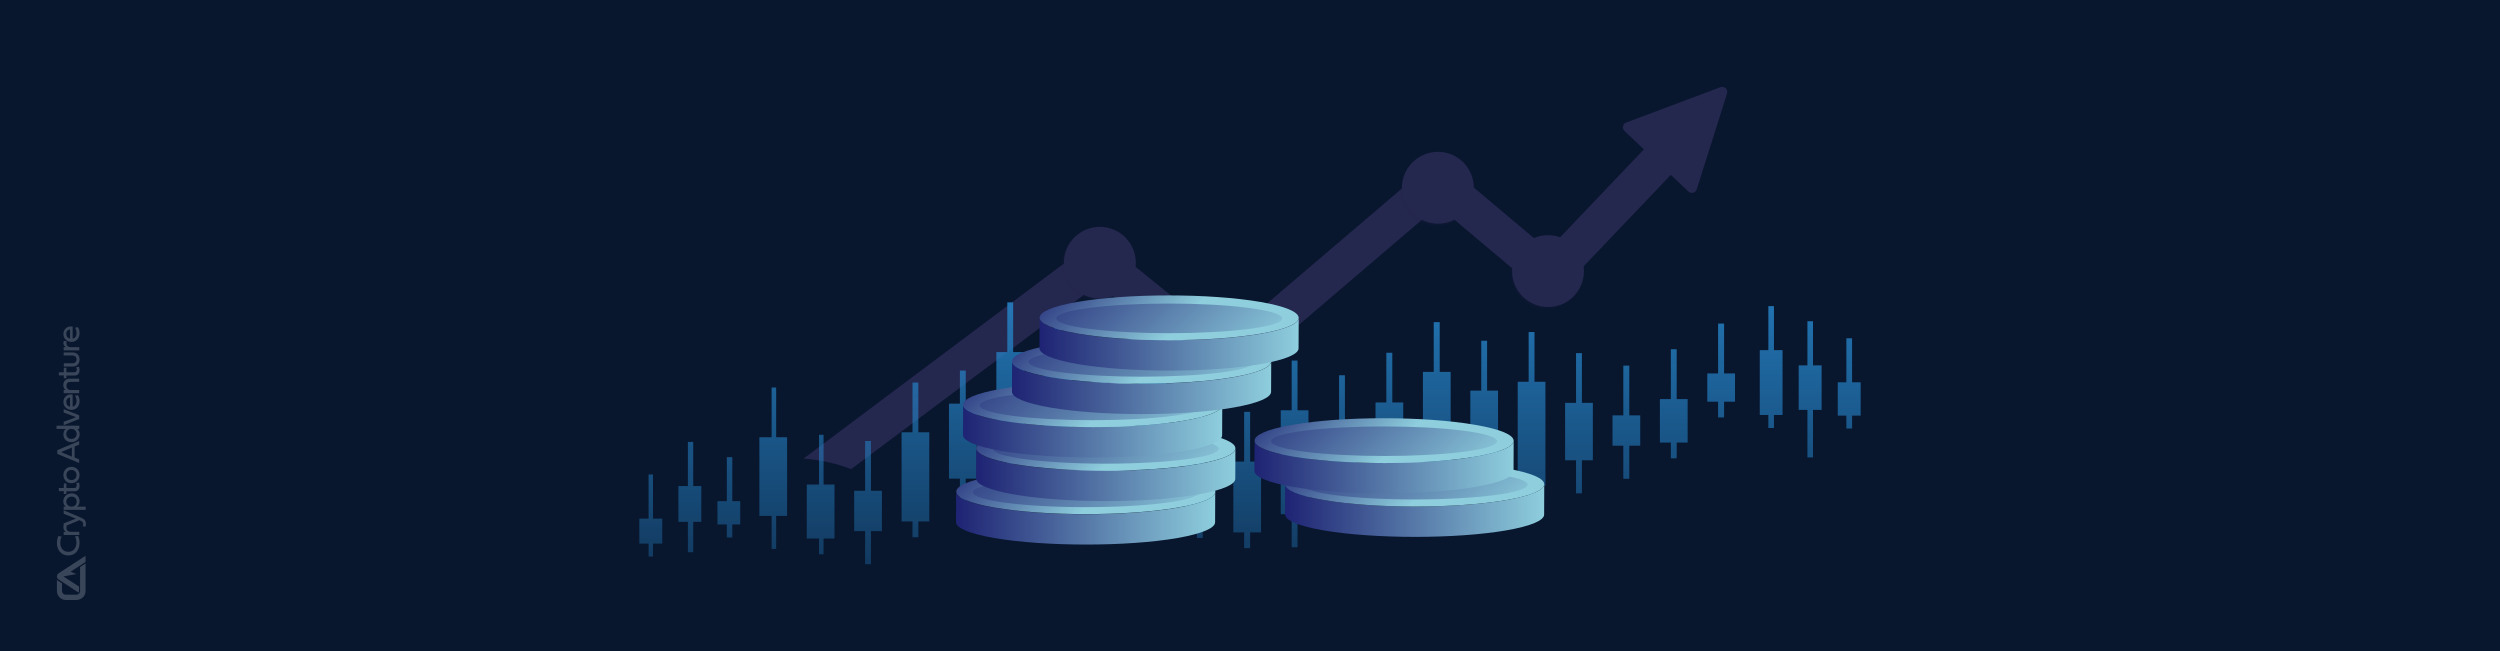 <?xml version="1.0" encoding="UTF-8"?> <svg xmlns="http://www.w3.org/2000/svg" xmlns:xlink="http://www.w3.org/1999/xlink" version="1.1" id="Layer_1" x="0px" y="0px" viewBox="0 0 1920 500" style="enable-background:new 0 0 1920 500;" xml:space="preserve"> <style type="text/css"> .st0{fill:#08162E;} .st1{opacity:0.2;} .st2{fill:#FFFFFF;} .st3{fill:#24274E;} .st4{opacity:0.15;fill:#24274E;} .st5{fill:url(#XMLID_2_);} .st6{fill:url(#XMLID_3_);} .st7{fill:url(#XMLID_4_);} .st8{fill:url(#XMLID_5_);} .st9{fill:url(#XMLID_8_);} .st10{fill:url(#XMLID_9_);} .st11{fill:url(#XMLID_11_);} .st12{fill:url(#XMLID_13_);} .st13{fill:url(#XMLID_14_);} .st14{fill:url(#XMLID_15_);} .st15{fill:url(#XMLID_16_);} .st16{fill:url(#XMLID_17_);} .st17{fill:url(#XMLID_18_);} .st18{fill:url(#XMLID_19_);} .st19{fill:url(#XMLID_20_);} .st20{fill:url(#XMLID_21_);} .st21{fill:url(#XMLID_22_);} .st22{fill:url(#XMLID_23_);} .st23{fill:url(#XMLID_24_);} .st24{fill:url(#XMLID_25_);} .st25{fill:url(#XMLID_27_);} .st26{fill:url(#XMLID_28_);} .st27{fill:url(#XMLID_31_);} .st28{fill:url(#XMLID_33_);} .st29{fill:url(#XMLID_34_);} .st30{fill:url(#XMLID_35_);} .st31{fill:url(#XMLID_36_);} .st32{enable-background:new ;} .st33{fill:url(#XMLID_37_);} .st34{fill:url(#XMLID_38_);} .st35{fill:url(#XMLID_39_);} .st36{fill:url(#XMLID_40_);} .st37{fill:url(#XMLID_44_);} .st38{fill:url(#XMLID_45_);} .st39{fill:url(#XMLID_46_);} .st40{fill:url(#XMLID_47_);} .st41{fill:url(#XMLID_48_);} .st42{fill:url(#XMLID_49_);} .st43{fill:url(#XMLID_50_);} .st44{fill:url(#XMLID_51_);} .st45{fill:url(#XMLID_52_);} .st46{fill:url(#XMLID_53_);} .st47{fill:url(#XMLID_54_);} .st48{fill:url(#XMLID_55_);} .st49{fill:url(#XMLID_56_);} .st50{fill:url(#XMLID_57_);} .st51{fill:url(#XMLID_58_);} .st52{fill:url(#XMLID_59_);} .st53{fill:url(#XMLID_60_);} </style> <g> <rect id="XMLID_242_" class="st0" width="1920" height="500"></rect> <g id="XMLID_128_" class="st1"> <path id="XMLID_141_" class="st2" d="M62.3,435l3.4-2.2v21.1c0,0.4,0,0.8-0.1,1.2c-0.1,0.4-0.2,0.7-0.3,1.1 c-0.4,1.3-1.3,2.4-2.4,3.2c-0.3,0.2-0.6,0.4-1,0.6c-0.9,0.5-2,0.8-3.1,0.8h-8.2c-3.8,0-6.9-3.1-6.9-6.9v-8.6 c0,0.1,0.1,0.1,0.2,0.2c0.1,0.1,0.2,0.2,0.3,0.3c0,0,0,0,0,0c0,0,0.1,0.1,0.1,0.1c0,0,0,0,0,0l3.3,2.1v5.8c0,1.6,1.3,2.9,2.9,2.9 h8.2c0,0,0.1,0,0.1,0c0.5,0,1-0.2,1.4-0.5c0.3-0.2,0.5-0.4,0.7-0.6l0-0.1c0-0.1,0.1-0.1,0.2-0.2c0,0,0.1-0.1,0.1-0.1 c0.1-0.1,0.1-0.3,0.2-0.4c0,0,0-0.1,0-0.1c0.1-0.2,0.1-0.4,0.1-0.6c0,0,0,0,0-0.1c0-0.1,0-0.1,0-0.2v-18.5L62.3,435z M65.7,426.8 L45,440.3c-0.8,0.5-1.3,1.4-1.3,2.4c0,0.7,0.3,1.3,0.7,1.9l0.1,0.1c0,0,0.1,0.1,0.1,0.1c0.1,0.1,0.2,0.1,0.3,0.2 c0,0,0.1,0.1,0.2,0.1l15.2,10c0.2-0.3,0.4-0.7,0.4-1.1v-3.5l-12-7.8l10-1.8l-4.5-1.8l11.5-7.5L65.7,426.8L65.7,426.8z M57.3,342.9 v8.5l3.5,1.4v2.8l-16.8-7v-2.9l16.8-7v2.8L57.3,342.9z M55.2,350.7v-7l-8.3,3.5L55.2,350.7z M54.8,339.6c-3.7,0-6.1-2.6-6.1-6 c0-2,0.7-3.4,1.9-4.2h-7.2v-2.5h17.5v2.5h-1.6c1.1,0.9,1.9,2.2,1.9,4.2C61.1,337,58.5,339.6,54.8,339.6 M50.9,333.3 c0,2.3,1.7,3.8,3.9,3.8c2.2,0,4.1-1.5,4.1-3.8s-1.9-3.9-4.1-3.9C52.6,329.4,50.9,331,50.9,333.3 M48.9,316.8v-2.6l11.9,4.7v2.9 l-11.9,4.7v-2.6l9.5-3.5L48.9,316.8z M59.9,303.5c0.8,1.4,1.2,2.9,1.2,4.5c0,4-2.5,6.8-6.2,6.8c-3.5,0-6.2-2.6-6.2-6.1 c0-3.9,3.2-6.4,7.1-5.7v9.3c2-0.4,3-2,3-4.3c0-1.4-0.4-2.6-1.1-4.2L59.9,303.5z M53.8,305.3c-1.7,0.2-2.9,1.4-2.9,3.4 s1.2,3.4,2.9,3.6V305.3z M53.6,290.8h7.2v2.5h-6.7c-2,0-3.1,1.1-3.1,2.9c0,1.8,1.1,3.3,3.1,3.3h6.7v2.5H48.9v-2.5h1.5 c-0.6-0.4-1.8-1.5-1.8-3.7C48.7,292.5,50.7,290.8,53.6,290.8 M51,285.9h6c1.3,0,1.9-0.7,1.9-2c0-0.6-0.1-1.4-0.3-1.9l2.1-0.3 c0.2,0.6,0.4,1.6,0.4,2.6c0,2.5-1.4,4.1-3.8,4.1H51v2.1H49v-2.2h-3.8v-2.4H49v-3.5H51C51,282.4,51,285.9,51,285.9z M48.9,273.1 v-2.4H56c3,0,5.1,2.2,5.1,5.4c0,3.2-2,5.4-5,5.4h-7.1V279h6.7c1.8,0,3.1-1.2,3.1-3c0-1.8-1.3-3-3.1-3H48.9z M50.6,266.5 c-1.3-0.7-1.9-1.8-1.9-3.1c0-0.9,0.3-1.6,0.3-1.6l2.3,0.3c0,0.1-0.3,0.7-0.3,1.5c0,1.3,0.7,3,3.4,3h6.5v2.5H48.9v-2.5H50.6z M59.9,251.3c0.8,1.4,1.2,2.9,1.2,4.5c0,4-2.5,6.8-6.2,6.8c-3.5,0-6.2-2.6-6.2-6.1c0-3.9,3.2-6.4,7.1-5.7v9.3c2-0.4,3-2,3-4.3 c0-1.4-0.4-2.6-1.1-4.2L59.9,251.3z M53.8,253c-1.7,0.2-2.9,1.4-2.9,3.4c0,2,1.2,3.4,2.9,3.6V253z"></path> <path id="XMLID_140_" class="st2" d="M60,411.6c0.4,0.9,1.1,2.5,1.1,5.4c0,5.7-3.5,9.6-8.7,9.6c-5.1,0-8.7-3.9-8.7-9.6 c0-2.3,0.6-4.3,1.1-5.3l2.5,0.3c-0.4,0.9-1,2.7-1,5c0,4.1,2.5,6.8,6.2,6.8c3.7,0,6.2-2.9,6.2-7.1c0-2-0.6-3.8-1.1-4.8L60,411.6z"></path> <path id="XMLID_139_" class="st2" d="M50.6,408.3c-1.3-0.7-1.9-1.8-1.9-3.1c0-0.9,0.3-1.6,0.3-1.6l2.3,0.3c0,0.1-0.3,0.7-0.3,1.5 c0,1.3,0.7,3,3.4,3h6.5v2.5H48.9v-2.5H50.6z"></path> <path id="XMLID_138_" class="st2" d="M48.9,394.6v-2.7l13.4,5.7c2.2,1,3.7,2,3.7,4.9c0,1-0.3,1.8-0.4,2l-2-0.3 c0.2-0.3,0.3-1,0.3-1.6c0-1.6-0.8-2.2-2.2-2.8l-0.7-0.3l-12.1,5.1V402l9.4-3.7L48.9,394.6z"></path> <path id="XMLID_134_" class="st2" d="M55,378.9c3.7,0,6.1,2.6,6.1,6c0,2-0.7,3.4-1.9,4.2h6.6v2.5H48.9v-2.5h1.6 c-1.1-0.9-1.9-2.2-1.9-4.2C48.7,381.5,51.3,378.9,55,378.9 M58.9,385.2c0-2.3-1.7-3.8-3.9-3.8c-2.2,0-4.1,1.5-4.1,3.8 s1.9,3.9,4.1,3.9C57.2,389.1,58.9,387.5,58.9,385.2"></path> <path id="XMLID_132_" class="st2" d="M51,374.8h6c1.3,0,1.9-0.7,1.9-2c0-0.6-0.1-1.4-0.3-1.9l2.1-0.3c0.2,0.6,0.4,1.6,0.4,2.6 c0,2.5-1.4,4.1-3.8,4.1H51v2.1H49v-2.2h-3.8v-2.4H49v-3.5H51C51,371.3,51,374.8,51,374.8z"></path> <path id="XMLID_129_" class="st2" d="M48.7,364.8c0-3.6,2.7-6.3,6.2-6.3s6.2,2.7,6.2,6.3s-2.7,6.3-6.2,6.3 C51.4,371.2,48.7,368.5,48.7,364.8 M58.8,364.8c0-2.2-1.7-3.9-3.9-3.9s-3.9,1.6-3.9,3.9s1.7,3.9,3.9,3.9S58.8,367.1,58.8,364.8"></path> </g> </g> <g> <g> <path id="XMLID_32_" class="st3" d="M1326.4,71.8l-23.3,73.6c-0.9,2.8-4.3,3.7-6.4,1.7l-13.5-12.8l-67,70.3l-1.4,1.4l-14.6,15.3 c-5.2,5.4-13.7,5.9-19.4,1.1l-19.5-16.4l-1.1-0.9l-42.8-36l-0.4-0.4l-12.5-10.5l-12.7,10.8l-1.5,1.3L968.7,274.1l-1.4,1.2 l-17,14.5c-5.2,4.4-12.8,4.5-18.2,0.2l-18.7-15.1l-1.3-1L855.6,228l-0.6-0.5l-11.5-9.3l-11.1,8.3l-1.7,1.3L653.7,360.3 c-10.8-4.2-22.9-7-36.6-8.1l198.5-148.7l1.4-1l18.2-13.6c5.2-3.9,12.4-3.8,17.5,0.3l18.2,14.7l1.2,1l56.3,45.5l0.6,0.5l11.9,9.6 l10.7-9.1l1.5-1.3l122.2-104.2l1.4-1.2l18.7-15.9c5.3-4.5,13.1-4.5,18.4-0.1l16.6,14l1.5,1.3l46.2,38.9l0.7,0.6l10.1,8.5l7.9-8.3 l1.3-1.4l64.4-67.6l-14.9-14.1c-2.1-2-1.4-5.5,1.3-6.5l72.2-27.1C1324.4,65.8,1327.4,68.6,1326.4,71.8z"></path> <ellipse id="XMLID_559_" transform="matrix(0.161 -0.987 0.987 0.161 506.856 1002.788)" class="st4" cx="843.3" cy="203.2" rx="27.6" ry="27.6"></ellipse> <circle id="XMLID_558_" class="st3" cx="844.7" cy="201.8" r="27.6"></circle> <ellipse id="XMLID_556_" transform="matrix(0.707 -0.707 0.707 0.707 79.851 745.442)" class="st4" cx="939.8" cy="276.3" rx="27.6" ry="27.6"></ellipse> <circle id="XMLID_555_" class="st3" cx="941.1" cy="274.9" r="27.6"></circle> <ellipse id="XMLID_553_" transform="matrix(0.172 -0.985 0.985 0.172 770.213 1207.145)" class="st4" cx="1102.9" cy="145.6" rx="27.6" ry="27.6"></ellipse> <circle id="XMLID_552_" class="st3" cx="1104.3" cy="144.2" r="27.6"></circle> <ellipse id="XMLID_550_" transform="matrix(0.232 -0.973 0.973 0.232 708.498 1316.327)" class="st4" cx="1187.6" cy="209.6" rx="27.6" ry="27.6"></ellipse> <circle id="XMLID_549_" class="st3" cx="1188.9" cy="208.2" r="27.6"></circle> <g> <g id="XMLID_41_"> <g id="XMLID_42_"> <g id="XMLID_43_"> <linearGradient id="XMLID_2_" gradientUnits="userSpaceOnUse" x1="1360.251" y1="187.136" x2="1360.251" y2="557.608"> <stop offset="0" style="stop-color:#2580C3"></stop> <stop offset="1" style="stop-color:#2580C3;stop-opacity:0"></stop> </linearGradient> <polygon id="XMLID_826_" class="st5" points="1369,268.9 1362.4,268.9 1362.4,235.1 1358.1,235.1 1358.1,268.9 1351.5,268.9 1351.5,318.7 1358.1,318.7 1358.1,328.7 1362.4,328.7 1362.4,318.7 1369,318.7 "></polygon> </g> </g> </g> <g id="XMLID_29_"> <g id="XMLID_30_"> <linearGradient id="XMLID_3_" gradientUnits="userSpaceOnUse" x1="1103.442" y1="187.136" x2="1103.442" y2="557.608"> <stop offset="0" style="stop-color:#2580C3"></stop> <stop offset="1" style="stop-color:#2580C3;stop-opacity:0"></stop> </linearGradient> <polygon id="XMLID_825_" class="st6" points="1114.1,285.6 1105.7,285.6 1105.7,247.4 1101.1,247.4 1101.1,285.6 1092.8,285.6 1092.8,365.4 1101.1,365.4 1101.1,377.5 1105.7,377.5 1105.7,365.4 1114.1,365.4 "></polygon> <linearGradient id="XMLID_4_" gradientUnits="userSpaceOnUse" x1="812.245" y1="187.136" x2="812.245" y2="557.608"> <stop offset="0" style="stop-color:#2580C3"></stop> <stop offset="1" style="stop-color:#2580C3;stop-opacity:0"></stop> </linearGradient> <polygon id="XMLID_824_" class="st7" points="822.9,288.4 814.5,288.4 814.5,250.2 810,250.2 810,288.4 801.6,288.4 801.6,334.2 810,334.2 810,346.3 814.5,346.3 814.5,334.2 822.9,334.2 "></polygon> <linearGradient id="XMLID_5_" gradientUnits="userSpaceOnUse" x1="739.449" y1="187.136" x2="739.449" y2="557.608"> <stop offset="0" style="stop-color:#2580C3"></stop> <stop offset="1" style="stop-color:#2580C3;stop-opacity:0"></stop> </linearGradient> <polygon id="XMLID_823_" class="st8" points="750.1,310 741.7,310 741.7,284.6 737.2,284.6 737.2,310 728.8,310 728.8,367.6 737.2,367.6 737.2,392.6 741.7,392.6 741.7,367.6 750.1,367.6 "></polygon> <linearGradient id="XMLID_8_" gradientUnits="userSpaceOnUse" x1="1139.839" y1="187.136" x2="1139.839" y2="557.608"> <stop offset="0" style="stop-color:#2580C3"></stop> <stop offset="1" style="stop-color:#2580C3;stop-opacity:0"></stop> </linearGradient> <polygon id="XMLID_822_" class="st9" points="1150.5,300 1142.1,300 1142.1,261.7 1137.6,261.7 1137.6,300 1129.2,300 1129.2,360.4 1137.6,360.4 1137.6,385.8 1142.1,385.8 1142.1,360.4 1150.5,360.4 "></polygon> <linearGradient id="XMLID_9_" gradientUnits="userSpaceOnUse" x1="1249.037" y1="187.136" x2="1249.037" y2="557.608"> <stop offset="0" style="stop-color:#2580C3"></stop> <stop offset="1" style="stop-color:#2580C3;stop-opacity:0"></stop> </linearGradient> <polygon id="XMLID_821_" class="st10" points="1259.7,319 1251.3,319 1251.3,280.8 1246.7,280.8 1246.7,319 1238.4,319 1238.4,342.3 1246.7,342.3 1246.7,367.7 1251.3,367.7 1251.3,342.3 1259.7,342.3 "></polygon> <linearGradient id="XMLID_11_" gradientUnits="userSpaceOnUse" x1="1321.835" y1="187.136" x2="1321.835" y2="557.608"> <stop offset="0" style="stop-color:#2580C3"></stop> <stop offset="1" style="stop-color:#2580C3;stop-opacity:0"></stop> </linearGradient> <polygon id="XMLID_820_" class="st11" points="1332.5,286.8 1324.1,286.8 1324.1,248.5 1319.5,248.5 1319.5,286.8 1311.2,286.8 1311.2,308.5 1319.5,308.5 1319.5,320.6 1324.1,320.6 1324.1,308.5 1332.5,308.5 "></polygon> <linearGradient id="XMLID_13_" gradientUnits="userSpaceOnUse" x1="994.241" y1="187.136" x2="994.241" y2="557.608"> <stop offset="0" style="stop-color:#2580C3"></stop> <stop offset="1" style="stop-color:#2580C3;stop-opacity:0"></stop> </linearGradient> <polygon id="XMLID_819_" class="st12" points="1004.9,315.1 996.5,315.1 996.5,276.9 992,276.9 992,315.1 983.6,315.1 983.6,394.9 992,394.9 992,420.3 996.5,420.3 996.5,394.9 1004.9,394.9 "></polygon> <linearGradient id="XMLID_14_" gradientUnits="userSpaceOnUse" x1="885.043" y1="187.136" x2="885.043" y2="557.608"> <stop offset="0" style="stop-color:#2580C3"></stop> <stop offset="1" style="stop-color:#2580C3;stop-opacity:0"></stop> </linearGradient> <polygon id="XMLID_818_" class="st13" points="895.7,279.4 887.3,279.4 887.3,241.2 882.8,241.2 882.8,279.4 874.4,279.4 874.4,356.5 882.8,356.5 882.8,381.9 887.3,381.9 887.3,356.5 895.7,356.5 "></polygon> <linearGradient id="XMLID_15_" gradientUnits="userSpaceOnUse" x1="593.85" y1="187.136" x2="593.85" y2="557.608"> <stop offset="0" style="stop-color:#2580C3"></stop> <stop offset="1" style="stop-color:#2580C3;stop-opacity:0"></stop> </linearGradient> <polygon id="XMLID_817_" class="st14" points="604.5,335.8 596.1,335.8 596.1,297.6 592.6,297.6 592.6,335.8 583.2,335.8 583.2,396.2 592.6,396.2 592.6,421.6 596.1,421.6 596.1,396.2 604.5,396.2 "></polygon> </g> </g> <g id="XMLID_26_"> <linearGradient id="XMLID_16_" gradientUnits="userSpaceOnUse" x1="499.79" y1="187.136" x2="499.79" y2="557.608"> <stop offset="0" style="stop-color:#2580C3"></stop> <stop offset="1" style="stop-color:#2580C3;stop-opacity:0"></stop> </linearGradient> <polygon id="XMLID_816_" class="st15" points="508.6,398.3 501.5,398.3 501.5,364.4 498.1,364.4 498.1,398.3 491,398.3 491,417.5 498.1,417.5 498.1,427.4 501.5,427.4 501.5,417.5 508.6,417.5 "></polygon> <linearGradient id="XMLID_17_" gradientUnits="userSpaceOnUse" x1="559.747" y1="187.136" x2="559.747" y2="557.608"> <stop offset="0" style="stop-color:#2580C3"></stop> <stop offset="1" style="stop-color:#2580C3;stop-opacity:0"></stop> </linearGradient> <polygon id="XMLID_815_" class="st16" points="568.5,384.9 562.4,384.9 562.4,351.1 558.2,351.1 558.2,384.9 551,384.9 551,402.8 558.2,402.8 558.2,412.8 562.4,412.8 562.4,402.8 568.5,402.8 "></polygon> </g> <g id="XMLID_10_"> <g id="XMLID_12_"> <linearGradient id="XMLID_18_" gradientUnits="userSpaceOnUse" x1="1176.239" y1="187.136" x2="1176.239" y2="557.608"> <stop offset="0" style="stop-color:#2580C3"></stop> <stop offset="1" style="stop-color:#2580C3;stop-opacity:0"></stop> </linearGradient> <polygon id="XMLID_814_" class="st17" points="1186.9,293.2 1178.5,293.2 1178.5,255 1174,255 1174,293.2 1165.6,293.2 1165.6,373 1174,373 1174,398.4 1178.5,398.4 1178.5,373 1186.9,373 "></polygon> <linearGradient id="XMLID_19_" gradientUnits="userSpaceOnUse" x1="1285.437" y1="187.136" x2="1285.437" y2="557.608"> <stop offset="0" style="stop-color:#2580C3"></stop> <stop offset="1" style="stop-color:#2580C3;stop-opacity:0"></stop> </linearGradient> <polygon id="XMLID_813_" class="st18" points="1296.1,306.5 1287.7,306.5 1287.7,268.2 1283.2,268.2 1283.2,306.5 1274.8,306.5 1274.8,339.9 1283.2,339.9 1283.2,352 1287.7,352 1287.7,339.9 1296.1,339.9 "></polygon> <linearGradient id="XMLID_20_" gradientUnits="userSpaceOnUse" x1="1067.041" y1="187.136" x2="1067.041" y2="557.608"> <stop offset="0" style="stop-color:#2580C3"></stop> <stop offset="1" style="stop-color:#2580C3;stop-opacity:0"></stop> </linearGradient> <polygon id="XMLID_812_" class="st19" points="1077.7,309.1 1069.3,309.1 1069.3,270.9 1064.7,270.9 1064.7,309.1 1056.4,309.1 1056.4,353.2 1064.7,353.2 1064.7,378.6 1069.3,378.6 1069.3,353.2 1077.7,353.2 "></polygon> <linearGradient id="XMLID_21_" gradientUnits="userSpaceOnUse" x1="921.444" y1="187.136" x2="921.444" y2="557.608"> <stop offset="0" style="stop-color:#2580C3"></stop> <stop offset="1" style="stop-color:#2580C3;stop-opacity:0"></stop> </linearGradient> <polygon id="XMLID_811_" class="st20" points="932.1,356.9 923.7,356.9 923.7,318.7 919.2,318.7 919.2,356.9 910.8,356.9 910.8,401.1 919.2,401.1 919.2,413.2 923.7,413.2 923.7,401.1 932.1,401.1 "></polygon> <linearGradient id="XMLID_22_" gradientUnits="userSpaceOnUse" x1="1030.642" y1="187.136" x2="1030.642" y2="557.608"> <stop offset="0" style="stop-color:#2580C3"></stop> <stop offset="1" style="stop-color:#2580C3;stop-opacity:0"></stop> </linearGradient> <polygon id="XMLID_810_" class="st21" points="1041.3,326.4 1032.9,326.4 1032.9,288.2 1028.4,288.2 1028.4,326.4 1020,326.4 1020,370.5 1028.4,370.5 1028.4,382.6 1032.9,382.6 1032.9,370.5 1041.3,370.5 "></polygon> <linearGradient id="XMLID_23_" gradientUnits="userSpaceOnUse" x1="1212.64" y1="187.136" x2="1212.64" y2="557.608"> <stop offset="0" style="stop-color:#2580C3"></stop> <stop offset="1" style="stop-color:#2580C3;stop-opacity:0"></stop> </linearGradient> <polygon id="XMLID_809_" class="st22" points="1223.3,309.4 1214.9,309.4 1214.9,271.2 1210.4,271.2 1210.4,309.4 1202,309.4 1202,353.5 1210.4,353.5 1210.4,378.9 1214.9,378.9 1214.9,353.5 1223.3,353.5 "></polygon> <linearGradient id="XMLID_24_" gradientUnits="userSpaceOnUse" x1="630.25" y1="187.136" x2="630.25" y2="557.608"> <stop offset="0" style="stop-color:#2580C3"></stop> <stop offset="1" style="stop-color:#2580C3;stop-opacity:0"></stop> </linearGradient> <polygon id="XMLID_808_" class="st23" points="640.9,372.1 632.5,372.1 632.5,333.9 629,333.9 629,372.1 619.6,372.1 619.6,413.6 629,413.6 629,425.7 632.5,425.7 632.5,413.6 640.9,413.6 "></polygon> <linearGradient id="XMLID_25_" gradientUnits="userSpaceOnUse" x1="666.648" y1="187.136" x2="666.648" y2="557.608"> <stop offset="0" style="stop-color:#2580C3"></stop> <stop offset="1" style="stop-color:#2580C3;stop-opacity:0"></stop> </linearGradient> <polygon id="XMLID_807_" class="st24" points="677.3,376.9 668.9,376.9 668.9,338.7 664.4,338.7 664.4,376.9 656,376.9 656,407.9 664.4,407.9 664.4,433.3 668.9,433.3 668.9,407.9 677.3,407.9 "></polygon> <linearGradient id="XMLID_27_" gradientUnits="userSpaceOnUse" x1="847.253" y1="187.136" x2="847.253" y2="557.608"> <stop offset="0" style="stop-color:#2580C3"></stop> <stop offset="1" style="stop-color:#2580C3;stop-opacity:0"></stop> </linearGradient> <polygon id="XMLID_805_" class="st25" points="857.9,305.7 849.6,305.7 849.6,267.5 845,267.5 845,305.7 836.6,305.7 836.6,349.9 845,349.9 845,362 849.6,362 849.6,349.9 857.9,349.9 "></polygon> <linearGradient id="XMLID_28_" gradientUnits="userSpaceOnUse" x1="775.846" y1="187.136" x2="775.846" y2="557.608"> <stop offset="0" style="stop-color:#2580C3"></stop> <stop offset="1" style="stop-color:#2580C3;stop-opacity:0"></stop> </linearGradient> <polygon id="XMLID_804_" class="st26" points="786.5,270.4 778.1,270.4 778.1,232.2 773.6,232.2 773.6,270.4 765.2,270.4 765.2,348.3 773.6,348.3 773.6,373.7 778.1,373.7 778.1,348.3 786.5,348.3 "></polygon> <linearGradient id="XMLID_31_" gradientUnits="userSpaceOnUse" x1="703.047" y1="187.136" x2="703.047" y2="557.608"> <stop offset="0" style="stop-color:#2580C3"></stop> <stop offset="1" style="stop-color:#2580C3;stop-opacity:0"></stop> </linearGradient> <polygon id="XMLID_803_" class="st27" points="713.7,332 705.3,332 705.3,293.8 700.8,293.8 700.8,332 692.4,332 692.4,400.5 700.8,400.5 700.8,412.6 705.3,412.6 705.3,400.5 713.7,400.5 "></polygon> <linearGradient id="XMLID_33_" gradientUnits="userSpaceOnUse" x1="957.843" y1="187.136" x2="957.843" y2="557.608"> <stop offset="0" style="stop-color:#2580C3"></stop> <stop offset="1" style="stop-color:#2580C3;stop-opacity:0"></stop> </linearGradient> <polygon id="XMLID_802_" class="st28" points="968.5,354.5 960.1,354.5 960.1,316.3 955.5,316.3 955.5,354.5 947.2,354.5 947.2,408.9 955.5,408.9 955.5,421 960.1,421 960.1,408.9 968.5,408.9 "></polygon> </g> <linearGradient id="XMLID_34_" gradientUnits="userSpaceOnUse" x1="529.768" y1="187.136" x2="529.768" y2="557.608"> <stop offset="0" style="stop-color:#2580C3"></stop> <stop offset="1" style="stop-color:#2580C3;stop-opacity:0"></stop> </linearGradient> <polygon id="XMLID_801_" class="st29" points="538.6,373.3 532.4,373.3 532.4,339.4 528.3,339.4 528.3,373.3 521,373.3 521,400.8 528.3,400.8 528.3,424.1 532.4,424.1 532.4,400.8 538.6,400.8 "></polygon> </g> <g id="XMLID_7_"> <linearGradient id="XMLID_35_" gradientUnits="userSpaceOnUse" x1="1390.231" y1="187.136" x2="1390.231" y2="557.608"> <stop offset="0" style="stop-color:#2580C3"></stop> <stop offset="1" style="stop-color:#2580C3;stop-opacity:0"></stop> </linearGradient> <polygon id="XMLID_800_" class="st30" points="1399,280.6 1392.4,280.6 1392.4,246.7 1388.1,246.7 1388.1,280.6 1381.4,280.6 1381.4,314.8 1388.1,314.8 1388.1,351.3 1392.4,351.3 1392.4,314.8 1399,314.8 "></polygon> <linearGradient id="XMLID_36_" gradientUnits="userSpaceOnUse" x1="1420.209" y1="187.136" x2="1420.209" y2="557.608"> <stop offset="0" style="stop-color:#2580C3"></stop> <stop offset="1" style="stop-color:#2580C3;stop-opacity:0"></stop> </linearGradient> <polygon id="XMLID_799_" class="st31" points="1429,293.6 1422.4,293.6 1422.4,259.8 1418,259.8 1418,293.6 1411.4,293.6 1411.4,319.2 1418,319.2 1418,329.1 1422.4,329.1 1422.4,319.2 1429,319.2 "></polygon> </g> </g> </g> <g> <g id="XMLID_1028_"> <g id="XMLID_1029_" class="st32"> <g id="XMLID_1034_"> <linearGradient id="XMLID_37_" gradientUnits="userSpaceOnUse" x1="734.27" y1="397.861" x2="933.344" y2="397.861"> <stop offset="0" style="stop-color:#1E2373"></stop> <stop offset="1" style="stop-color:#8ECEDD"></stop> </linearGradient> <path id="XMLID_1035_" class="st33" d="M933.3,377.8l-0.1,23.3c0,4.4-9.7,8.7-28.9,12.1c-38.7,6.7-101.7,6.7-140.7,0 c-19.6-3.4-29.4-7.8-29.4-12.2l0.1-23.3c0,4.4,9.8,8.9,29.4,12.2c39,6.7,102,6.7,140.7,0C923.7,386.5,933.3,382.1,933.3,377.8z "></path> </g> <g id="XMLID_1032_"> <linearGradient id="XMLID_38_" gradientUnits="userSpaceOnUse" x1="768.838" y1="312.653" x2="840.101" y2="383.916"> <stop offset="0" style="stop-color:#1E2373"></stop> <stop offset="1" style="stop-color:#8ECEDD"></stop> </linearGradient> <path id="XMLID_1033_" class="st34" d="M904,365.5c39,6.7,39.2,17.6,0.5,24.3c-38.7,6.7-101.7,6.7-140.7,0 c-39-6.7-39.2-17.6-0.5-24.3C802,358.8,865,358.8,904,365.5z"></path> </g> <g id="XMLID_1030_"> <linearGradient id="XMLID_39_" gradientUnits="userSpaceOnUse" x1="761.433" y1="305.69" x2="888.464" y2="432.721"> <stop offset="0" style="stop-color:#1E2373"></stop> <stop offset="1" style="stop-color:#8ECEDD"></stop> </linearGradient> <ellipse id="XMLID_1031_" class="st35" cx="833.9" cy="378.1" rx="86.7" ry="11.4"></ellipse> </g> </g> </g> <g id="XMLID_1020_"> <g id="XMLID_1021_" class="st32"> <g id="XMLID_1026_"> <linearGradient id="XMLID_40_" gradientUnits="userSpaceOnUse" x1="749.74" y1="364.461" x2="948.815" y2="364.461"> <stop offset="0" style="stop-color:#1E2373"></stop> <stop offset="1" style="stop-color:#8ECEDD"></stop> </linearGradient> <path id="XMLID_1027_" class="st36" d="M948.8,344.4l-0.1,23.3c0,4.4-9.7,8.7-28.9,12.1c-38.7,6.7-101.7,6.7-140.7,0 c-19.6-3.4-29.4-7.8-29.4-12.2l0.1-23.3c0,4.4,9.8,8.9,29.4,12.2c39,6.7,102,6.7,140.7,0C939.1,353.1,948.8,348.7,948.8,344.4z "></path> </g> <g id="XMLID_1024_"> <linearGradient id="XMLID_44_" gradientUnits="userSpaceOnUse" x1="784.309" y1="279.253" x2="855.572" y2="350.516"> <stop offset="0" style="stop-color:#1E2373"></stop> <stop offset="1" style="stop-color:#8ECEDD"></stop> </linearGradient> <path id="XMLID_1025_" class="st37" d="M919.4,332.1c39,6.7,39.2,17.6,0.5,24.3c-38.7,6.7-101.7,6.7-140.7,0 c-39-6.7-39.2-17.6-0.5-24.3C817.5,325.4,880.5,325.4,919.4,332.1z"></path> </g> <g id="XMLID_1022_"> <linearGradient id="XMLID_45_" gradientUnits="userSpaceOnUse" x1="776.904" y1="272.29" x2="903.935" y2="399.322"> <stop offset="0" style="stop-color:#1E2373"></stop> <stop offset="1" style="stop-color:#8ECEDD"></stop> </linearGradient> <ellipse id="XMLID_1023_" class="st38" cx="849.3" cy="344.7" rx="86.7" ry="11.4"></ellipse> </g> </g> </g> <g id="XMLID_1012_"> <g id="XMLID_1013_" class="st32"> <g id="XMLID_1018_"> <linearGradient id="XMLID_46_" gradientUnits="userSpaceOnUse" x1="739.615" y1="331.062" x2="938.69" y2="331.062"> <stop offset="0" style="stop-color:#1E2373"></stop> <stop offset="1" style="stop-color:#8ECEDD"></stop> </linearGradient> <path id="XMLID_1019_" class="st39" d="M938.7,311l-0.1,23.3c0,4.4-9.7,8.7-28.9,12.1C871,353,808,353,769,346.3 c-19.6-3.4-29.4-7.8-29.4-12.2l0.1-23.3c0,4.4,9.8,8.9,29.4,12.2c39,6.7,102,6.7,140.7,0C929,319.7,938.6,315.3,938.7,311z"></path> </g> <g id="XMLID_1016_"> <linearGradient id="XMLID_47_" gradientUnits="userSpaceOnUse" x1="774.184" y1="245.854" x2="845.447" y2="317.116"> <stop offset="0" style="stop-color:#1E2373"></stop> <stop offset="1" style="stop-color:#8ECEDD"></stop> </linearGradient> <path id="XMLID_1017_" class="st40" d="M909.3,298.7c39,6.7,39.2,17.6,0.5,24.3c-38.7,6.7-101.7,6.7-140.7,0 c-39-6.7-39.2-17.6-0.5-24.3C807.4,292,870.3,292,909.3,298.7z"></path> </g> <g id="XMLID_1014_"> <linearGradient id="XMLID_48_" gradientUnits="userSpaceOnUse" x1="766.779" y1="238.891" x2="893.81" y2="365.922"> <stop offset="0" style="stop-color:#1E2373"></stop> <stop offset="1" style="stop-color:#8ECEDD"></stop> </linearGradient> <path id="XMLID_1015_" class="st41" d="M900.3,303.3c34,4.4,34.2,11.7,0.4,16.1c-33.8,4.4-88.7,4.4-122.7,0 c-34-4.4-34.2-11.7-0.4-16.1C811.4,298.8,866.4,298.8,900.3,303.3z"></path> </g> </g> </g> <g id="XMLID_1004_"> <g id="XMLID_1005_" class="st32"> <g id="XMLID_1010_"> <linearGradient id="XMLID_49_" gradientUnits="userSpaceOnUse" x1="777.187" y1="297.663" x2="976.261" y2="297.663"> <stop offset="0" style="stop-color:#1E2373"></stop> <stop offset="1" style="stop-color:#8ECEDD"></stop> </linearGradient> <path id="XMLID_1011_" class="st42" d="M976.3,277.6l-0.1,23.3c0,4.4-9.7,8.7-28.9,12.1c-38.7,6.7-101.7,6.7-140.7,0 c-19.6-3.4-29.4-7.8-29.4-12.2l0.1-23.3c0,4.4,9.8,8.9,29.4,12.2c39,6.7,102,6.7,140.7,0C966.6,286.3,976.2,281.9,976.3,277.6z "></path> </g> <g id="XMLID_1008_"> <linearGradient id="XMLID_50_" gradientUnits="userSpaceOnUse" x1="811.756" y1="212.454" x2="883.019" y2="283.717"> <stop offset="0" style="stop-color:#1E2373"></stop> <stop offset="1" style="stop-color:#8ECEDD"></stop> </linearGradient> <path id="XMLID_1009_" class="st43" d="M946.9,265.3c39,6.7,39.2,17.6,0.5,24.3c-38.7,6.7-101.7,6.7-140.7,0 c-39-6.7-39.2-17.6-0.5-24.3C844.9,258.6,907.9,258.6,946.9,265.3z"></path> </g> <g id="XMLID_1006_"> <linearGradient id="XMLID_51_" gradientUnits="userSpaceOnUse" x1="804.35" y1="205.492" x2="931.381" y2="332.522"> <stop offset="0" style="stop-color:#1E2373"></stop> <stop offset="1" style="stop-color:#8ECEDD"></stop> </linearGradient> <path id="XMLID_1007_" class="st44" d="M937.9,269.9c34,4.4,34.2,11.7,0.4,16.1c-33.8,4.4-88.7,4.4-122.7,0 c-34-4.4-34.2-11.7-0.4-16.1C849,265.4,903.9,265.4,937.9,269.9z"></path> </g> </g> </g> <g id="XMLID_996_"> <g id="XMLID_997_" class="st32"> <g id="XMLID_1002_"> <linearGradient id="XMLID_52_" gradientUnits="userSpaceOnUse" x1="798.339" y1="264.263" x2="997.413" y2="264.263"> <stop offset="0" style="stop-color:#1E2373"></stop> <stop offset="1" style="stop-color:#8ECEDD"></stop> </linearGradient> <path id="XMLID_1003_" class="st45" d="M997.4,244.2l-0.1,23.3c0,4.4-9.7,8.7-28.9,12.1c-38.7,6.7-101.7,6.7-140.7,0 c-19.6-3.4-29.4-7.8-29.4-12.2l0.1-23.3c0,4.4,9.8,8.9,29.4,12.2c39,6.7,102,6.7,140.7,0C987.7,252.9,997.4,248.5,997.4,244.2z "></path> </g> <g id="XMLID_1000_"> <linearGradient id="XMLID_53_" gradientUnits="userSpaceOnUse" x1="832.908" y1="179.055" x2="904.171" y2="250.317"> <stop offset="0" style="stop-color:#1E2373"></stop> <stop offset="1" style="stop-color:#8ECEDD"></stop> </linearGradient> <path id="XMLID_1001_" class="st46" d="M968,231.9c39,6.7,39.2,17.6,0.5,24.3c-38.7,6.7-101.7,6.7-140.7,0 c-39-6.7-39.2-17.6-0.5-24.3C866.1,225.2,929.1,225.2,968,231.9z"></path> </g> <g id="XMLID_998_"> <linearGradient id="XMLID_54_" gradientUnits="userSpaceOnUse" x1="825.503" y1="172.092" x2="952.533" y2="299.123"> <stop offset="0" style="stop-color:#1E2373"></stop> <stop offset="1" style="stop-color:#8ECEDD"></stop> </linearGradient> <path id="XMLID_999_" class="st47" d="M959.1,236.5c34,4.4,34.2,11.7,0.4,16.1c-33.8,4.4-88.7,4.4-122.7,0 c-34-4.4-34.2-11.7-0.4-16.1C870.2,232,925.1,232,959.1,236.5z"></path> </g> </g> </g> <g id="XMLID_1111_"> <g id="XMLID_1190_"> <g id="XMLID_1205_" class="st32"> <g id="XMLID_1214_"> <linearGradient id="XMLID_55_" gradientUnits="userSpaceOnUse" x1="986.911" y1="391.986" x2="1185.986" y2="391.986"> <stop offset="0" style="stop-color:#1E2373"></stop> <stop offset="1" style="stop-color:#8ECEDD"></stop> </linearGradient> <path id="XMLID_1215_" class="st48" d="M1186,371.9l-0.1,23.3c0,4.4-9.7,8.7-28.9,12.1c-38.7,6.7-101.7,6.7-140.7,0 c-19.6-3.4-29.4-7.8-29.4-12.2l0.1-23.3c0,4.4,9.8,8.9,29.4,12.2c39,6.7,102,6.7,140.7,0 C1176.3,380.6,1185.9,376.3,1186,371.9z"></path> </g> <g id="XMLID_1212_"> <linearGradient id="XMLID_56_" gradientUnits="userSpaceOnUse" x1="1021.481" y1="306.778" x2="1092.743" y2="378.041"> <stop offset="0" style="stop-color:#1E2373"></stop> <stop offset="1" style="stop-color:#8ECEDD"></stop> </linearGradient> <path id="XMLID_1213_" class="st49" d="M1156.6,359.7c39,6.7,39.2,17.6,0.5,24.3c-38.7,6.7-101.7,6.7-140.7,0 c-39-6.7-39.2-17.6-0.5-24.3C1054.7,352.9,1117.6,352.9,1156.6,359.7z"></path> </g> <g id="XMLID_1208_"> <linearGradient id="XMLID_57_" gradientUnits="userSpaceOnUse" x1="1014.075" y1="299.815" x2="1141.106" y2="426.846"> <stop offset="0" style="stop-color:#1E2373"></stop> <stop offset="1" style="stop-color:#8ECEDD"></stop> </linearGradient> <ellipse id="XMLID_1209_" class="st50" cx="1086.5" cy="372.2" rx="86.7" ry="11.4"></ellipse> </g> </g> </g> <g id="XMLID_1133_"> <g id="XMLID_1139_" class="st32"> <g id="XMLID_1144_"> <linearGradient id="XMLID_58_" gradientUnits="userSpaceOnUse" x1="963.41" y1="358.587" x2="1162.484" y2="358.587"> <stop offset="0" style="stop-color:#1E2373"></stop> <stop offset="1" style="stop-color:#8ECEDD"></stop> </linearGradient> <path id="XMLID_1145_" class="st51" d="M1162.5,338.5l-0.1,23.3c0,4.4-9.7,8.7-28.9,12.1c-38.7,6.7-101.7,6.7-140.7,0 c-19.6-3.4-29.4-7.8-29.4-12.2l0.1-23.3c0,4.4,9.8,8.9,29.4,12.2c39,6.7,102,6.7,140.7,0 C1152.8,347.2,1162.4,342.9,1162.5,338.5z"></path> </g> <g id="XMLID_1142_"> <linearGradient id="XMLID_59_" gradientUnits="userSpaceOnUse" x1="997.979" y1="273.378" x2="1069.242" y2="344.641"> <stop offset="0" style="stop-color:#1E2373"></stop> <stop offset="1" style="stop-color:#8ECEDD"></stop> </linearGradient> <path id="XMLID_1143_" class="st52" d="M1133.1,326.3c39,6.7,39.2,17.6,0.5,24.3c-38.7,6.7-101.7,6.7-140.7,0 c-39-6.7-39.2-17.6-0.5-24.3C1031.1,319.5,1094.1,319.5,1133.1,326.3z"></path> </g> <g id="XMLID_1140_"> <linearGradient id="XMLID_60_" gradientUnits="userSpaceOnUse" x1="990.574" y1="266.416" x2="1117.605" y2="393.447"> <stop offset="0" style="stop-color:#1E2373"></stop> <stop offset="1" style="stop-color:#8ECEDD"></stop> </linearGradient> <path id="XMLID_1141_" class="st53" d="M1124.1,330.8c34,4.4,34.2,11.7,0.4,16.1c-33.8,4.4-88.7,4.4-122.7,0 c-34-4.4-34.2-11.7-0.4-16.1C1035.2,326.4,1090.2,326.4,1124.1,330.8z"></path> </g> </g> </g> </g> </g> </g> </svg> 